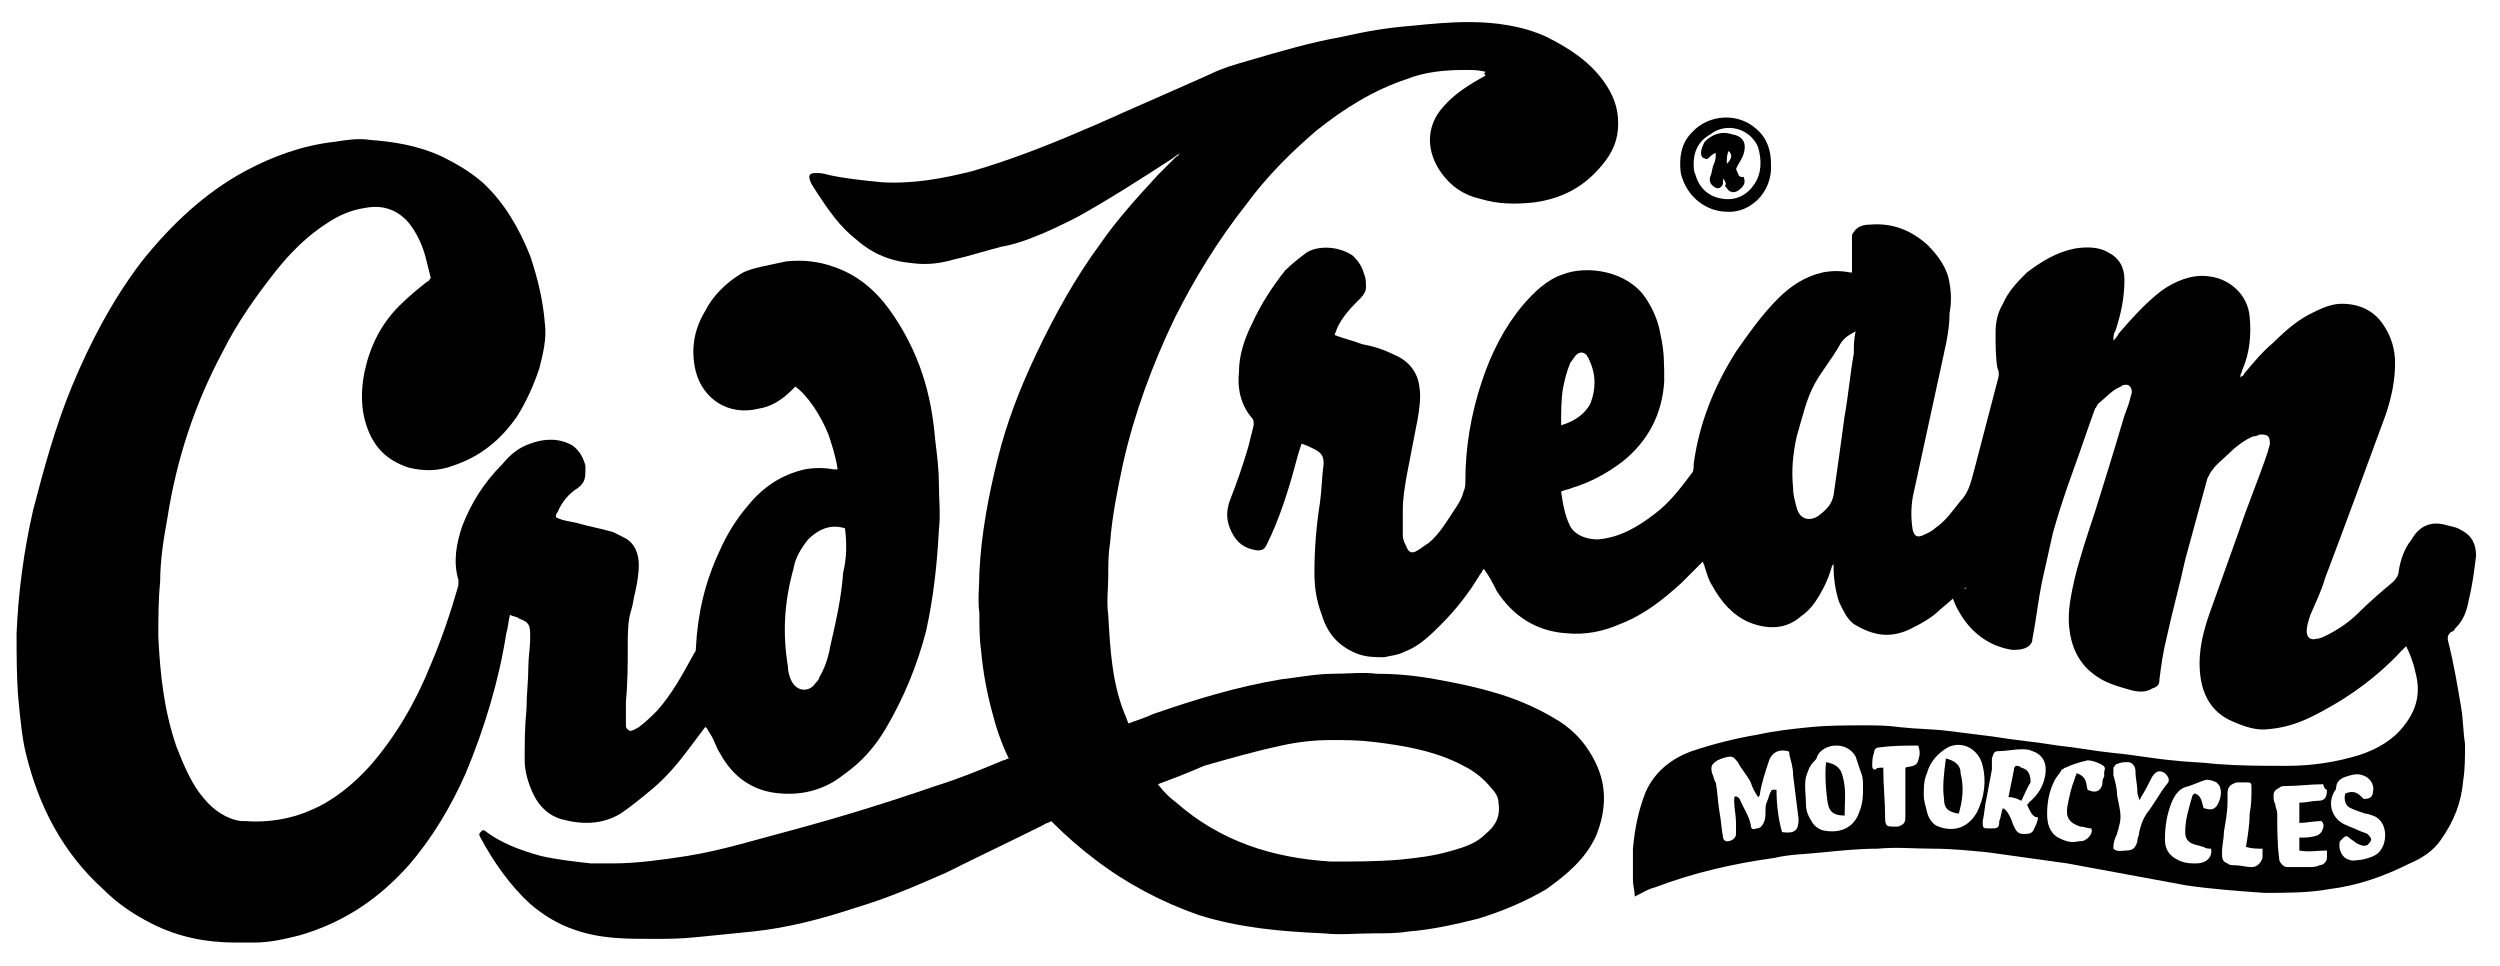 <?xml version="1.0" encoding="UTF-8"?> <svg xmlns="http://www.w3.org/2000/svg" xmlns:xlink="http://www.w3.org/1999/xlink" version="1.1" id="Layer_1" x="0px" y="0px" viewBox="0 0 135.8 52.5" style="enable-background:new 0 0 135.8 52.5;" xml:space="preserve"> <style type="text/css"> .st0{fill:#231F20;} .st1{fill:#231F20;stroke:#231F20;stroke-width:2.093;stroke-miterlimit:3.864;} </style> <path class="st0" d="M-265.6,290.2L-265.6,290.2L-265.6,290.2z"></path> <path class="st0" d="M-312.2,298.8h-38.9l-1.8,5.2h46.2C-306.7,304-310.3,302.2-312.2,298.8z M-351.8,302.7l1.2-3.2h37.6 c0.3,0.4,0.6,0.9,0.9,1.3c0.6,0.7,1.2,1.4,2,2h-41.7V302.7z"></path> <path class="st0" d="M-250.4,275.2c-2.3-1-5.9-1.1-7.3-1.1c-10.2-0.1-12.7,3.4-13.9,6.7l0,0l-3.1,8.9c-0.4,1-1.1,3.1,0.3,4.8 c1.4,1.7,4.4,2.6,9.4,2.6c1.4,0,5.1-0.1,8-1.1c2.5-0.8,4-2.2,4.6-4.1l1-2.9c0.4-1.3,1-3-0.1-4.4c-1-1.2-2.9-1.8-6-1.8h-5.5 c0.2-0.7,0.4-1.3,0.4-1.3c0.4-1.2,0.8-2.3,3.5-2.3c1.5,0.1,1.7,0.3,1.7,0.3c0,0.1-0.1,0.6-0.2,0.9l-0.6,1.7h9.1l0.8-2.3 C-247.5,277.7-248.3,276.1-250.4,275.2z M-249.6,279.2c0,0-0.4,1.2-0.5,1.5h-6.7c0-0.1,0.1-0.3,0.1-0.3c0.1-0.4,0.3-0.8,0.3-1.2 c0-0.2-0.1-0.5-0.2-0.7c-0.4-0.5-1.2-0.7-2.6-0.7c-3.6,0-4.2,1.8-4.7,3l-0.9,2.7h7.1c2.7,0,4.3,0.4,5.1,1.3c0.8,1,0.3,2.4-0.1,3.5 l-1,2.9c-0.6,1.6-1.8,2.7-3.9,3.4c-2.8,1-6.5,1-7.5,1c-4.5,0-7.3-0.7-8.4-2.1c-1-1.3-0.4-3-0.1-3.9l3.1-8.9c0.7-2,2.1-6,12.7-6 c1.1,0,4.7,0.1,6.8,1c1.2,0.5,1.8,1.3,1.8,2.2C-249.4,278.5-249.5,278.8-249.6,279.2z"></path> <path class="st0" d="M-225.5,275.2c-2.3-1-5.9-1.1-7.3-1.1c-10.1,0-12.7,3.4-13.8,6.8l0,0l-3.1,8.9c-0.4,1-1.1,3.1,0.3,4.8 c1.4,1.7,4.4,2.6,9.4,2.6c1.4,0,5.1-0.1,8-1.1c2.5-0.8,4-2.2,4.6-4.1l1-2.9c0.4-1.3,1-3-0.1-4.4c-1-1.2-2.9-1.8-6-1.8h-5.5 c0.2-0.7,0.4-1.3,0.4-1.3c0.4-1.2,0.8-2.3,3.5-2.3c1.4,0,1.7,0.3,1.7,0.3c0,0.1-0.1,0.6-0.2,0.9l-0.6,1.7h9.1l0.8-2.3 C-222.6,277.7-223.4,276.1-225.5,275.2z M-224.7,279.2c0,0-0.4,1.2-0.5,1.5h-6.7c0-0.1,0.1-0.3,0.1-0.3c0.1-0.4,0.3-0.8,0.3-1.2 c0-0.2-0.1-0.5-0.2-0.7c-0.4-0.5-1.2-0.7-2.6-0.7c-3.6,0-4.2,1.8-4.7,3l-0.9,2.7h7.1c2.7,0,4.3,0.4,5.1,1.3c0.8,1,0.3,2.4-0.1,3.5 l-1,2.9c-0.6,1.6-1.8,2.7-3.9,3.4c-2.8,1-6.5,1-7.5,1c-4.5,0-7.3-0.7-8.4-2.1c-1-1.3-0.4-3-0.1-3.9l3.1-8.9c0.7-2,2.1-6,12.7-6 c1.1,0,4.7,0.1,6.8,1c1.2,0.5,1.8,1.3,1.8,2.2C-224.5,278.5-224.6,278.8-224.7,279.2z"></path> <path class="st0" d="M-280.2,274.5l-5.2,15.3c-0.6,1.8-0.9,2.1-3.2,2.1c-1.1,0-1.6-0.2-1.8-0.4c-0.1-0.1-0.2-0.4,0.1-1.1l5.5-15.9 h-12.6c0.3,0.2,0.5,0.5,0.8,0.8c1.6,2.1,0.8,4.4,0.4,5.9l-3.2,9c-0.7,2.1-0.1,3.5,0.5,4.3c1.4,1.8,4.5,2.7,9,2.7 c2.1,0,3.9-0.2,5.4-0.5h9.7c-0.4-0.3-0.8-0.7-1.1-1.1c-1.9-2.4-1-5.2-0.6-6.3l3.1-8.9c0.8-2.1,2-4.3,4.8-5.9H-280.2z M-274.7,279.7 l-3.1,8.9c-0.4,1.1-1.4,4,0.3,6.7h-7.3l0,0c-1.5,0.3-3.3,0.5-5.3,0.5c-4.1,0-6.9-0.8-8.1-2.3c-0.7-0.9-0.8-2-0.4-3.3l3.2-9.1 c0.4-1.2,1.2-3.6,0-5.8h8.6l-5,14.5c-0.2,0.6-0.4,1.5,0.1,2.1c0.4,0.6,1.3,0.8,2.8,0.8c2.9,0,3.6-0.7,4.3-2.9c0,0,4.6-13.4,5-14.5 h7.5C-273.3,276.5-274.1,277.9-274.7,279.7z"></path> <path class="st0" d="M-201,279.9l1.9-5.4h-24.1c1.3,1,2,2.4,2,3.9c0,0.6-0.1,1.3-0.3,1.9l-4.2,12.1c-0.6,1.8-1.8,3.2-3.6,4.2h22.5 l1.9-5.5h-11.6c0.4-1.2,0.8-2.4,1.1-3.2h10.1l1.8-5.2h-10.1c0.4-1.1,0.8-2.2,1-2.9h11.6V279.9z M-205.4,283.6l-1,3h-10.1v0.1 l-1.8,5.1l-0.1,0.2h11.6l-1.1,3.3h-18.6c0.7-0.8,1.3-1.7,1.6-2.8l1-2.9l3.2-9.2c0.3-0.8,0.4-1.6,0.4-2.3c0-1-0.2-1.9-0.7-2.8h20 l-1.2,3.2h-11.6v0.1l-1.7,4.9l-0.1,0.2L-205.4,283.6L-205.4,283.6z"></path> <path class="st0" d="M-176.5,276.2c-1-1.2-2.9-1.7-6-1.7h-14.7l-7.6,22.1h9.2c0,0,2.6-7.5,3-8.6h2.6c1.2,0,1.7,0.1,1.8,0.2 c0,0.2-0.2,0.6-0.3,0.9c0,0-0.1,0.2-0.1,0.3l-0.3,0.7l0,0c-0.4,1.2-0.6,2.3-0.6,3.4c0,0.8,0.1,1.6,0.3,2.3l0.2,0.7h10.6l-1-1.5 c-1.1-1.5-0.8-3.2-0.4-4.4l0.5-1.5l0,0V289c0.1-0.3,0.1-0.6,0.1-0.9c0-0.7-0.2-1.3-0.6-1.8c-0.2-0.3-0.4-0.5-0.7-0.7 c1.6-0.5,2.7-1.5,3.5-3.4l0,0l0.8-2.2c0.2-0.6,0.4-1.3,0.4-1.9C-175.9,277.5-176.1,276.8-176.5,276.2z M-177.6,279.4l-0.8,2.2 c-1,2.5-2.6,3-5.9,3.4v0.2c1.2,0.2,2.6,0.5,3.2,1.4c0.4,0.5,0.5,1.1,0.3,1.9l-0.5,1.5c-0.7,1.9-0.5,3.7,0.4,5.1h-7.5 c-0.4-1.6-0.3-3.3,0.3-5.1l0.3-0.7l0.1-0.3c0.3-0.7,0.5-1.4,0.1-1.8c-0.4-0.5-1.2-0.7-2.8-0.7h-3.4v0.1l-2.9,8.5h-6.7l6.9-20h13.8 c2.7,0,4.4,0.4,5.1,1.3C-177.1,277.4-177.3,278.4-177.6,279.4z"></path> <path class="st0" d="M-292.8,298.8c-4.1,0-7-0.9-8.4-2.7c-0.6-0.8-0.9-1.7-0.9-2.7c0-0.6,0.1-1.2,0.3-1.8l0.6-1.9 c0.2-0.5,0.3-1,0.3-1.5c0-0.6-0.2-1.2-0.5-1.7c-0.2-0.3-0.5-0.6-0.8-0.8c1.7-0.6,2.9-1.6,3.7-3.9l0.5-1.3c0.4-1.3,1-3-0.1-4.3 c-1-1.2-2.9-1.8-6.1-1.8h-13.1l0,0h-10.4c0,0-4.9,3.8-7.9,6.1c0.3-1,0.5-2.1,0.5-3.1c0-0.8-0.1-1.6-0.3-2.3l-0.2-0.6h-11.8 c0,0,1.7,0.8,2.4,2.3c0.6,1.1,0.6,2.3,0.2,3.6l-0.5,1.7l-4.6,13.3l-0.5,1.2h9.3c0,0,1.7-4.8,2.6-7.5c1.2,2.7,3.3,7.5,3.3,7.5h17.8 c0,0,2.6-7.5,3-8.6h2.6c1.2,0,1.7,0.1,1.8,0.2c0,0.2-0.2,0.6-0.3,0.9l-0.1,0.3l-0.6,1.5c-0.4,1.1-0.5,2.1-0.5,3.2 c0,2,0.7,3.8,1.9,5.4c2.4,3,6.5,4.5,12.2,4.5h117l1.8-5.2H-292.8z M-334.7,295.3l-4.1-9.3l-0.1-0.3l-0.1,0.3l-3.2,9.3h-6.8l4.5-13.2 l0.5-1.7c0.7-1.9,0.4-3.7-0.6-5.1h7.8c0.4,1.6,0.3,3.3-0.3,5.1l-0.5,1.3l-0.5,1.5l-0.1,0.4l0.4-0.3l10.3-8h6.7l-11.4,8.8l-0.1,0.1 v0.1l4.9,11H-334.7z M-330.6,284.7c1.1-0.8,11.2-8.6,11.2-8.6c-0.5,1.4-1.9,5.4-2,5.8c-0.4,0.3-3.9,3-3.9,3s1.4,3.1,1.6,3.6 c-0.2,0.6-2.2,6.3-2.3,6.7C-326.1,295-330.1,285.9-330.6,284.7z M-181.5,302.6h-116.1c-5.3,0-9.1-1.4-11.3-4c-1.1-1.4-1.7-3-1.7-4.7 c0-0.9,0.2-1.9,0.5-2.8l0.6-1.6l0.1-0.3c0.3-0.7,0.5-1.4,0.1-1.8c-0.4-0.5-1.2-0.7-2.8-0.7h-3.4v0.1l-3,8.5h-6.7l2.4-7l0,0l0,0 l-1.4-3.2l3.4-2.6l0,0l0,0l2.4-7h13.8c2.7,0,4.4,0.4,5.1,1.3c0.7,0.9,0.3,2.2-0.1,3.4l-0.5,1.3c-1,2.8-2.6,3.3-6.1,3.8v0.2 c1.3,0.2,2.7,0.6,3.3,1.5c0.4,0.6,0.4,1.4,0.1,2.3l-0.6,1.9c-0.7,2-0.4,4,0.8,5.5c1.7,2.1,4.8,3.1,9.3,3.1h112.9L-181.5,302.6z"></path> <path class="st0" d="M-306.3,278.9c-0.5-0.6-1.6-0.6-2.6-0.6h-3.7v0.1l-1.8,5.1l-0.1,0.2h3.8c3.3,0,3.7-1.2,4.1-2.3l0.4-1 C-306,279.7-306,279.3-306.3,278.9z M-307.1,280.3l-0.4,1c-0.3,1-0.5,1.5-3,1.5h-2.2c0.4-1.2,0.8-2.4,1.1-3.1h2.9 c0.5,0,1.4,0,1.7,0.1l0,0C-307,280-307,280.1-307.1,280.3z"></path> <path class="st0" d="M-259,287c-0.3-0.4-1.1-0.4-3.3-0.4h-3.7l-1,3l0,0l-0.1,0.3c-0.3,0.7-0.5,1.4-0.1,2c0.4,0.5,1.3,0.8,2.8,0.8 c3.7,0,4.2-1.3,4.6-2.5l0.6-1.7C-258.9,287.8-258.8,287.3-259,287z M-260,288.5l-0.6,1.7c-0.3,1-0.6,1.7-3.4,1.7 c-1.6,0-1.9-0.3-1.9-0.3c-0.1-0.1,0.2-0.8,0.2-1l0.1-0.3c0,0,0.5-1.4,0.8-2.2h2.8c0.8,0,1.6,0,2.1,0 C-259.9,288.2-260,288.3-260,288.5z"></path> <path class="st0" d="M-234.1,287c-0.3-0.4-1.1-0.4-3.3-0.4h-3.7l-1,3l-0.1,0.3c-0.3,0.7-0.5,1.4-0.1,2c0.4,0.5,1.3,0.8,2.8,0.8 c3.7,0,4.2-1.3,4.6-2.5l0.6-1.7C-234,287.8-233.8,287.3-234.1,287z M-235.1,288.5l-0.6,1.7c-0.3,1-0.6,1.7-3.4,1.7 c-1.6,0-1.9-0.3-1.9-0.3c-0.1-0.1,0.2-0.8,0.2-1l0.1-0.3l0,0c0,0,0.5-1.4,0.8-2.2h2.8c0.8,0,1.6,0,2.1,0 C-235,288.2-235.1,288.3-235.1,288.5z"></path> <path class="st0" d="M-184.7,278.9c-0.5-0.6-1.6-0.6-2.6-0.6h-3.7v0.1l-1.7,5l-0.1,0.2h3.8c3.3,0,3.7-1.2,4.1-2.3l0.4-1 C-184.4,279.7-184.4,279.3-184.7,278.9z M-185.4,280.3l-0.4,1c-0.3,1-0.5,1.5-3,1.5h-2.2c0.4-1.2,0.8-2.4,1.1-3.1h2.9 c0.5,0,1.4,0,1.7,0.1l0,0C-185.3,280-185.4,280.1-185.4,280.3z"></path> <path class="st1" d="M-215.9,84.3c1.2-9.7,32.3-72.1,33.9-75.2c2.7-5.3-1.4-7.5-4.6-6.6c-2.7,0.8-3.8,2.6-4.9,5.1 c-5.9,13.3-5.9,12.7-12.3,25.8c-1.6-3-5.8-4.5-8.9-5c-30.4-4.2-34,67.5-56,61.6c-6.7-1.8,3-18.7,4.7-22.3 c3.2-6.8,10.9-20.9,10.9-27.9c0-12.5-17.1-9.8-16.4-15.5c0.4-3.3,7.3-13.5,1.8-15.6c-4.4-1.6-8.5,5.8-9.7,8.1 c-7.9,15.8-16.2,30.2-23.4,45.3c-5.3,11.1,0.4,20,5.2,11.2c0,0,22.7-42.7,22.7-42.9c0.7,0.9,2.4,5.5,3.4,6.1c1.8,1,8.4,2.4,4.7,10.3 c-3.9,8.3-10.3,21.2-14.8,32.2c-4.6,11.2,1.2,20.7,13.5,20.7c5.1,0,10.4-2.9,13.8-6.5h0.3c3.1,6.3,12.1,7.2,18.2,6.1 c3.9-0.7,6.5-3.3,9.5-5.7l0.5,0.5c3.3,4.1,7.1,5.6,12.5,5.6c10.2,0,18.4-7,18.4-14.9c0-2.4-2.1-4.2-4.5-4.2 c-6.3,0-4.3,10.5-13.7,9.8c-1.7-0.1-4.7-1.3-4.7-3.3l-0.2-0.1v-2.5L-215.9,84.3z M-226.6,82.1c-2.2,3.3-4.9,6.7-8.8,7.9 c-1.9,0.6-3.3,0.4-5.2,0c-3-0.7-3.2-3.9-3.1-6.3c0-2.1,14.1-31.1,16.1-35.3c1.6-3.3,3.9-7.2,7.2-9.2c1.6-1,3.6-1.7,5.5-1.7 c3,0,6.4,2,5.9,5.5C-209.7,47.5-223.2,76.9-226.6,82.1z"></path> <path class="st1" d="M-301.5-12.1c-5.1-6.6-13.1-10-21.8-11c-4.8,0,2.6-8,5.8-7.5c4.1,0.8,8.5,2,12.6,3.7 c11,4.6,16.9,16.7,16.8,27.9c-0.1,11.1-9.3,26.2-28,26.6c-24.7,0.5-35-23.2-28.8-49.4c-6.9,1.4-13.3,3.7-18.3,6.3l-0.2,0.3 c-15.4,8.4-26.4,21.6-34.6,36.8c-8.7,16-9.3,34.6-3.4,51.7c15,43.4,79.4,36,79.2-6.9l-0.2-0.4c0.2-1.5-0.7-2.8-1.1-4.2 c-3.1-8.7-14.3-13.2-22.9-10.1c-7.6,2.7-11,12.9-9,20.1c1.1,4.2-3.9,8.3-7,4.7c-5.4-6.1-4.1-25.3,7.9-31c3.7-1.8,7.7-3.5,11.7-3.9 c20-2.2,30.5,10.9,30.4,29.7c0,5.1-4.6,14.7-7.3,19c-21.4,33.7-73.8,27.1-90-9.8c-4.2-9.7-5.4-19.3-5.1-29.7 c0.6-20.9,9.6-35.7,12.9-41.1c12.5-20.5,37.1-38.9,60.3-41.3c6.2-14.9,18.2-28.1,36.7-33.5c24.4-7,72.5-4.8,102.8,1.7 c17.8,3.8,63.1,14.8,63.1,51.3c0,35.2,0.3,69.3,0.1,84.4c-0.1,15.1-4.2,30.3-20.4,43.5c-14.7,12-31.2,23.4-56.4,34.4 c-38.1,16.6-74.2,28.9-79.3,28.9c-5.2,0-53.3-10.4-97.7-33.5c-24.9-13-60.3-36.2-60.3-63.7c0-20.2,0.5-86.4,0.5-95.8 c0-15.2,10-37.5,54.1-47.8c22-5.1,61-8.8,63-5.1c2,3.7-2.5,7-10.9,7c-8.4,0-32,2.7-52.1,7.5c-22.9,5.4-44.3,20.8-44.3,39.8v88.6 c0,26.4,25.9,44.4,57.4,61.1c17.1,9.1,73.7,31,90.8,29.8c17.1-1.2,71.2-25.8,88.5-34c17.2-8.2,39-23.7,46.2-31.4 c9.4-10,10.4-19,10.5-31.1c0.1-12.1-1.1-72.8-1.1-84.3c0-14.9-18.4-31.6-47.1-38.6c-36.3-8.9-88.7-11.5-107.6-4.2 c-11.9,4.6-19.9,13.9-24.6,24.4c-0.7,2-2.4,6.2-3,8.6c-5.5,20.6,0.4,42.1,14.4,41.9C-299.4,18.1-293.1-1.3-301.5-12.1z"></path> <g> <path d="M106.8,31.9c-0.5,0.4-0.9,0.8-1.4,1.2c-0.5,0.5-1.1,0.8-1.7,1.1c-1.1,0.5-2,0.3-3-0.3c-0.4-0.3-0.6-0.8-0.8-1.2 c-0.2-0.6-0.3-1.3-0.3-1.9c0-0.1,0-0.1,0-0.2c0,0.1-0.1,0.1-0.1,0.2c-0.2,0.7-0.5,1.3-0.9,1.9c-0.2,0.3-0.5,0.6-0.8,0.8 c-0.8,0.7-1.8,0.7-2.8,0.3c-0.9-0.4-1.5-1.1-2-2c-0.2-0.3-0.3-0.7-0.4-1c0-0.1-0.1-0.2-0.1-0.3c-0.4,0.4-0.8,0.8-1.2,1.2 c-1,0.9-2,1.7-3.3,2.2c-0.9,0.4-1.9,0.6-2.9,0.5c-1.6-0.1-2.9-0.9-3.8-2.3c-0.2-0.4-0.4-0.8-0.7-1.2c-0.1,0.1-0.1,0.2-0.2,0.3 c-0.6,1-1.3,1.9-2.1,2.7c-0.6,0.6-1.2,1.2-2,1.5c-0.4,0.2-0.7,0.2-1.1,0.3c-0.5,0-1,0-1.5-0.2c-1-0.4-1.6-1.1-1.9-2.1 c-0.3-0.8-0.4-1.5-0.4-2.3c0-1.3,0.1-2.5,0.3-3.8c0.1-0.7,0.1-1.4,0.2-2.1c0-0.4-0.1-0.6-0.5-0.8c-0.2-0.1-0.4-0.2-0.7-0.3 c-0.1,0.3-0.2,0.6-0.3,1c-0.4,1.5-0.9,3.1-1.6,4.5c-0.1,0.2-0.2,0.3-0.5,0.3c-0.7-0.1-1.1-0.4-1.4-1c-0.3-0.6-0.3-1.1-0.1-1.7 c0.4-1,0.7-1.9,1-2.9c0.1-0.4,0.2-0.8,0.3-1.2c0-0.2,0-0.3-0.1-0.4c-0.6-0.7-0.8-1.6-0.7-2.5c0-0.9,0.3-1.8,0.7-2.6 c0.5-1.1,1.1-2,1.8-2.9c0.4-0.4,0.8-0.7,1.2-1c0.7-0.4,1.8-0.3,2.5,0.2c0.3,0.3,0.5,0.6,0.6,1c0.1,0.2,0.1,0.5,0.1,0.7 c0,0.2-0.1,0.4-0.3,0.6c-0.5,0.5-1,1-1.3,1.7c0,0.1-0.1,0.2-0.1,0.3c0.5,0.2,1,0.3,1.5,0.5c0.6,0.1,1.2,0.3,1.8,0.6 c0.7,0.3,1.2,0.9,1.3,1.7c0.1,0.6,0,1.2-0.1,1.8c-0.2,1-0.4,2.1-0.6,3.1c-0.1,0.6-0.2,1.2-0.2,1.8c0,0.5,0,0.9,0,1.4 c0,0.2,0.1,0.4,0.2,0.6c0.1,0.3,0.3,0.4,0.6,0.2c0.2-0.1,0.4-0.3,0.6-0.4c0.6-0.5,1-1.2,1.4-1.8c0.2-0.3,0.4-0.6,0.5-1 c0.1-0.2,0.1-0.4,0.1-0.6c0-1.8,0.3-3.6,0.9-5.4c0.5-1.5,1.2-2.9,2.2-4.1c0.6-0.7,1.3-1.4,2.2-1.7c1.3-0.5,3.5-0.2,4.5,1.3 c0.4,0.6,0.7,1.3,0.8,2c0.2,0.8,0.2,1.6,0.2,2.5c-0.1,1.8-0.9,3.3-2.3,4.4c-0.8,0.6-1.7,1.1-2.7,1.4c-0.2,0.1-0.4,0.1-0.6,0.2 c0.1,0.7,0.2,1.3,0.5,1.9c0.3,0.5,0.9,0.7,1.5,0.7c1.2-0.1,2.2-0.7,3.1-1.4c0.8-0.6,1.4-1.4,2-2.2c0.1-0.1,0.1-0.3,0.1-0.5 c0.3-2.2,1.1-4.2,2.3-6.1c0.7-1,1.4-2,2.3-2.9c0.7-0.7,1.5-1.2,2.4-1.4c0.5-0.1,1-0.1,1.5,0c0,0,0.1,0,0.1,0c0-0.3,0-0.7,0-1 c0-0.3,0-0.7,0-1c0-0.1,0.1-0.2,0.1-0.2c0.2-0.3,0.5-0.4,0.9-0.4c1.2-0.1,2.2,0.3,3.1,1.1c0.6,0.6,1.1,1.3,1.2,2.1 c0.1,0.5,0.1,1.1,0,1.6c0,1.1-0.3,2.1-0.5,3.1c-0.5,2.3-1,4.6-1.5,6.9c-0.1,0.6-0.1,1.2,0,1.8c0.1,0.3,0.2,0.4,0.5,0.3 c0.2-0.1,0.5-0.2,0.7-0.4c0.6-0.4,1-1,1.4-1.5c0.5-0.5,0.6-1.2,0.8-1.9c0.4-1.5,0.8-3.1,1.2-4.6c0.1-0.3,0.1-0.5,0-0.7 c-0.1-0.6-0.1-1.2-0.1-1.9c0-0.6,0.1-1.1,0.4-1.6c0.3-0.7,0.8-1.2,1.3-1.7c0.8-0.6,1.6-1.1,2.6-1.3c0.6-0.1,1.3-0.1,1.8,0.2 c0.6,0.3,0.9,0.8,0.9,1.5c0,1-0.2,1.9-0.5,2.8c-0.1,0.1-0.1,0.3-0.1,0.5c0.1-0.1,0.2-0.2,0.3-0.4c0.7-0.8,1.4-1.6,2.3-2.3 c0.7-0.5,1.6-0.9,2.5-0.8c1.2,0.1,2.2,1,2.3,2.2c0.1,1,0,2-0.4,2.9c0,0.1-0.1,0.2-0.1,0.3c0,0,0,0,0,0.1c0.1-0.1,0.2-0.1,0.2-0.2 c0.5-0.6,1-1.2,1.6-1.7c0.7-0.7,1.4-1.3,2.3-1.7c0.4-0.2,0.9-0.4,1.4-0.4c1,0,1.8,0.4,2.3,1.2c0.4,0.6,0.6,1.3,0.6,2 c0,1-0.2,1.9-0.5,2.8c-1.1,3-2.2,6-3.3,8.9c-0.2,0.7-0.5,1.3-0.8,2c-0.1,0.3-0.2,0.6-0.2,0.9c0,0.3,0.2,0.5,0.5,0.4 c0.2,0,0.4-0.1,0.6-0.2c0.6-0.3,1.2-0.7,1.7-1.2c0.6-0.6,1.3-1.2,1.9-1.7c0.2-0.2,0.3-0.4,0.3-0.6c0.1-0.6,0.3-1.2,0.7-1.7 c0.4-0.7,1-1,1.8-0.8c0.3,0.1,0.6,0.1,0.9,0.3c0.6,0.3,0.8,0.8,0.8,1.4c-0.1,0.8-0.2,1.6-0.4,2.4c-0.1,0.6-0.3,1.1-0.7,1.5 c-0.1,0.1-0.1,0.2-0.2,0.2c-0.2,0.1-0.3,0.3-0.2,0.6c0.3,1.2,0.5,2.4,0.7,3.6c0.1,0.6,0.1,1.3,0.2,1.9c0,0.7,0,1.4-0.1,2 c-0.1,1.2-0.5,2.2-1.2,3.2c-0.4,0.6-1,1-1.7,1.3c-1.4,0.7-2.8,1.2-4.4,1.4c-1.1,0.2-2.3,0.2-3.5,0.2c-1.4-0.1-2.8-0.2-4.2-0.4 c-2.2-0.4-4.3-0.8-6.5-1.2c-1.4-0.2-2.9-0.4-4.3-0.6c-1-0.1-2-0.2-3-0.2c-1,0-2-0.1-3,0c-1,0-2,0.1-3,0.2c-0.9,0.1-1.8,0.1-2.6,0.3 c-2.2,0.3-4.4,0.8-6.5,1.6c-0.4,0.1-0.7,0.3-1.1,0.5c0-0.3-0.1-0.6-0.1-0.9c0-0.6,0-1.2,0-1.7c0.1-1.1,0.3-2.1,0.7-3.1 c0.5-1.1,1.4-1.8,2.5-2.2c1.2-0.4,2.4-0.7,3.6-0.9c0.9-0.2,1.8-0.3,2.8-0.4c1-0.1,2-0.1,3-0.1c0.6,0,1.2,0,1.9,0.1 c0.9,0.1,1.8,0.1,2.6,0.2c0.8,0.1,1.6,0.2,2.4,0.3c1.2,0.2,2.4,0.3,3.6,0.5c1,0.1,2,0.3,3,0.4c1.1,0.1,2.1,0.3,3.2,0.4 c0.8,0.1,1.6,0.1,2.4,0.2c1.3,0.1,2.5,0.1,3.8,0.1c1.4,0,2.7-0.2,4-0.6c0.9-0.3,1.8-0.8,2.4-1.6c0.7-0.9,0.9-1.8,0.6-2.9 c-0.1-0.5-0.3-1-0.5-1.4c-0.1,0.1-0.2,0.2-0.3,0.3c-1.2,1.3-2.7,2.4-4.2,3.2c-0.9,0.5-1.8,0.9-2.9,1c-0.7,0.1-1.3-0.1-2-0.4 c-1.2-0.5-1.7-1.5-1.8-2.7c-0.1-1.2,0.2-2.3,0.6-3.4c0.5-1.4,1-2.8,1.5-4.2c0.5-1.5,1.1-2.9,1.6-4.4c0-0.1,0.1-0.3,0.1-0.4 c0-0.4-0.1-0.5-0.5-0.5c-0.1,0-0.2,0.1-0.4,0.1c-0.5,0.2-1,0.6-1.4,1c-0.3,0.3-0.6,0.5-0.8,0.8c-0.1,0.1-0.2,0.3-0.3,0.5 c-0.4,1.5-0.8,2.9-1.2,4.4c-0.3,1.4-0.7,2.8-1,4.2c-0.2,0.8-0.3,1.5-0.4,2.3c0,0.3-0.1,0.4-0.4,0.5c-0.3,0.2-0.7,0.2-1.1,0.1 c-0.7-0.2-1.5-0.4-2.1-0.9c-0.8-0.6-1.2-1.5-1.3-2.5c-0.1-0.9,0.1-1.8,0.3-2.7c0.3-1.2,0.7-2.4,1.1-3.6c0.5-1.6,1-3.2,1.5-4.9 c0.1-0.4,0.3-0.8,0.4-1.2c0-0.1,0.1-0.3,0.1-0.4c0-0.2-0.1-0.4-0.3-0.4c-0.1,0-0.2,0-0.3,0.1c-0.5,0.2-0.8,0.6-1.2,0.9 c-0.1,0.1-0.1,0.2-0.2,0.3c-0.4,1.1-0.8,2.3-1.2,3.4c-0.4,1.1-0.8,2.3-1.1,3.4c-0.2,0.9-0.4,1.8-0.6,2.7c-0.2,1-0.3,2-0.5,3 c0,0.2-0.1,0.3-0.2,0.4c-0.3,0.2-0.6,0.2-0.9,0.2c-1.3-0.2-2.3-1-2.9-2.1c-0.2-0.3-0.3-0.7-0.5-1.1C106.8,32,106.8,32,106.8,31.9z M100.8,18c-0.4,0.2-0.7,0.4-0.9,0.8c-0.4,0.7-0.9,1.3-1.3,2c-0.5,0.9-0.7,1.9-1,2.9c-0.2,0.9-0.3,1.8-0.2,2.8 c0,0.4,0.1,0.7,0.2,1.1c0.2,0.7,0.8,0.7,1.2,0.4c0.4-0.3,0.7-0.6,0.8-1.1c0.2-1.4,0.4-2.8,0.6-4.3c0.2-1.1,0.3-2.3,0.5-3.4 C100.7,18.8,100.7,18.4,100.8,18z M96.8,45.2c0.7,0.1,0.9-0.1,0.9-0.7c0,0,0,0,0,0c-0.1-0.8-0.2-1.6-0.3-2.4c0-0.4-0.1-0.7-0.2-1.1 c0-0.1,0-0.2-0.1-0.2c-0.4-0.1-0.8,0-1,0.5c-0.2,0.6-0.4,1.2-0.5,1.8c0,0.1,0,0.1-0.1,0.2c-0.2-0.3-0.3-0.5-0.4-0.8 c-0.2-0.4-0.5-0.7-0.7-1.1c-0.1-0.1-0.2-0.3-0.4-0.3c-0.2,0-0.5,0.1-0.7,0.2c-0.3,0.2-0.4,0.3-0.3,0.7c0.1,0.2,0.1,0.4,0.2,0.5 c0.1,0.5,0.1,1,0.2,1.6c0.1,0.5,0.1,0.9,0.2,1.4c0,0.1,0.1,0.2,0.2,0.2c0.3,0,0.5-0.2,0.5-0.4c0-0.2,0-0.4,0-0.6 c0-0.4-0.1-0.8-0.1-1.2c0-0.2,0-0.3,0.2-0.2c0,0,0.1,0.1,0.1,0.1c0.2,0.5,0.5,0.9,0.6,1.4c0,0.2,0.1,0.3,0.3,0.2 c0.2,0,0.3-0.1,0.4-0.3c0.1-0.2,0.1-0.4,0.1-0.6c0-0.2,0-0.4,0.1-0.6c0.1-0.2,0.1-0.4,0.2-0.5c0,0,0-0.1,0.1-0.1c0.1,0,0.2,0,0.2,0 C96.5,43.7,96.6,44.5,96.8,45.2z M110.1,43.7c0.1,0,0.1-0.1,0.1-0.1c0.5-0.4,0.8-0.9,0.9-1.5c0.1-0.6-0.1-1.1-0.7-1.3 c-0.2-0.1-0.4-0.1-0.6-0.1c-0.4,0-0.8,0.1-1.2,0.1c-0.3,0-0.3,0.1-0.4,0.4c0,0.2,0,0.4,0,0.6c-0.1,0.5-0.2,1.1-0.3,1.6 c-0.1,0.4-0.1,0.8-0.2,1.2c0,0.4,0,0.4,0.4,0.4c0.4,0,0.5,0,0.5-0.4c0.1-0.2,0.1-0.5,0.2-0.7c0.2,0.1,0.3,0.3,0.4,0.5 c0.1,0.2,0.1,0.3,0.2,0.5c0.1,0.2,0.2,0.4,0.5,0.4c0.3,0,0.5,0,0.6-0.3c0.1-0.2,0.2-0.4,0.2-0.6C110.4,44.4,110.3,44.1,110.1,43.7z M101.2,42.8c0-0.3,0-0.6-0.1-0.8c-0.1-0.3-0.2-0.6-0.3-0.9c-0.5-0.9-1.8-0.7-2.1,0c0,0.1-0.1,0.2-0.2,0.3 c-0.2,0.2-0.3,0.5-0.4,0.8c-0.1,0.5,0,1,0,1.5c0,0.3,0.1,0.6,0.3,0.9c0.1,0.2,0.3,0.4,0.6,0.5c0.9,0.2,1.7-0.1,2-1 C101.2,43.6,101.2,43.2,101.2,42.8z M104.5,43.2c0,0.3,0.1,0.6,0.2,1c0.1,0.3,0.3,0.6,0.6,0.7c0.8,0.3,1.6,0.1,2.1-0.8 c0.4-0.8,0.5-1.7,0.3-2.5c-0.2-0.9-1.1-1.4-1.9-1c-0.5,0.3-0.9,0.7-1.1,1.3c0,0.1-0.1,0.2-0.1,0.3 C104.5,42.5,104.5,42.8,104.5,43.2z M126.2,42.6c-0.7,0-1.4,0.1-2.1,0.1c-0.1,0-0.2,0-0.3,0.1c-0.2,0.1-0.3,0.2-0.3,0.4 c0,0.2,0,0.3,0.1,0.5c0,0.2,0.1,0.3,0.1,0.5c0,0.8,0,1.6,0.1,2.4c0,0.2,0.1,0.3,0.2,0.4c0.1,0.1,0.2,0.1,0.4,0.1c0.3,0,0.7,0,1,0 c0.2,0,0.4,0,0.6-0.1c0.2,0,0.4-0.2,0.4-0.4c0-0.1,0-0.2,0-0.4c-0.5,0-1,0.1-1.5,0c0-0.3,0-0.5,0-0.7c0.3,0,0.6,0,0.9-0.1 c0.1,0,0.2-0.1,0.3-0.2c0.1-0.2,0.2-0.4,0-0.6c-0.4,0-0.8,0.1-1.2,0.1c0-0.3,0-0.6,0-0.9c0-0.1,0-0.1,0-0.2c0.4,0,0.7-0.1,1-0.1 c0.4,0,0.5-0.2,0.5-0.6C126.3,42.9,126.2,42.7,126.2,42.6z M128.4,43.4c0.3,0,0.5-0.1,0.5-0.4c0.1-0.4-0.2-0.8-0.6-0.9 c-0.3-0.1-0.6,0-0.9,0.1c-0.3,0.1-0.5,0.3-0.5,0.6c0,0.1-0.1,0.2-0.1,0.2c-0.4,0.7-0.1,1.5,0.6,1.8c0.2,0.1,0.5,0.2,0.7,0.3 c0.2,0.1,0.3,0.1,0.5,0.2c0.1,0.1,0.2,0.2,0.2,0.3c0,0.1-0.1,0.2-0.2,0.3c-0.2,0.1-0.4,0-0.6-0.1c-0.1-0.1-0.3-0.2-0.4-0.3 c-0.1-0.1-0.2-0.1-0.3,0c-0.1,0.1-0.2,0.2-0.2,0.2c-0.1,0.4,0.1,0.9,0.5,1c0.2,0.1,0.5,0,0.7,0c0.4-0.1,0.8-0.2,1-0.5 c0.4-0.5,0.4-1.6-0.4-1.9c-0.1,0-0.2-0.1-0.4-0.1c-0.3-0.1-0.6-0.2-0.8-0.3c-0.3-0.1-0.4-0.5-0.3-0.8 C127.9,42.9,128.1,43.1,128.4,43.4z M114.8,46.1c0.2,0.2,0.5,0.1,0.7,0.1c0.3,0,0.5-0.1,0.6-0.5c0-0.2,0.1-0.3,0.1-0.5 c0.1-0.4,0.2-0.7,0.4-1c0.4-0.5,0.7-1.1,1.1-1.6c0.2-0.2,0.1-0.4-0.1-0.6c-0.3-0.2-0.5-0.1-0.7,0.2c-0.2,0.4-0.4,0.8-0.6,1.1 c0,0.1-0.1,0.1-0.1,0.2c0-0.2-0.1-0.3-0.1-0.5c0-0.4-0.1-0.7-0.1-1.1c0-0.3-0.2-0.5-0.4-0.5c-0.2,0-0.4,0-0.6,0.1 c-0.1,0-0.1,0.1-0.2,0.2c0,0.1,0,0.3,0,0.4c0.1,0.4,0.2,0.7,0.2,1.1c0.1,0.6,0.3,1.1,0.1,1.7c0,0.1-0.1,0.3-0.1,0.4 C114.8,45.7,114.8,45.9,114.8,46.1z M119.7,43.9c0.4,0.1,0.5,0.1,0.7-0.1c0.2-0.3,0.3-0.7,0.2-1c0-0.1-0.1-0.2-0.2-0.3 c-0.2-0.1-0.5-0.2-0.7-0.1c-0.3,0.1-0.5,0.2-0.8,0.3c-0.5,0.1-0.7,0.4-0.9,0.8c-0.3,0.7-0.4,1.4-0.4,2.1c0,0.7,0.4,1,0.9,1.2 c0.3,0.1,0.5,0.1,0.8,0.1c0.6,0,0.9-0.4,0.8-0.8c-0.1,0-0.3,0-0.4-0.1c-0.1,0-0.3-0.1-0.4-0.1c-0.4-0.1-0.6-0.3-0.6-0.7 c0-0.7,0.2-1.3,0.4-2c0,0,0,0,0.1-0.1C119.6,43.2,119.6,43.6,119.7,43.9z M113.4,42.9c0.4,0.2,0.7,0.1,0.8-0.3c0-0.1,0-0.3,0.1-0.4 c0-0.1,0-0.2,0-0.3c0.1-0.2,0-0.3-0.2-0.4c-0.2-0.1-0.5-0.2-0.7-0.2c-0.4,0.1-0.8,0.2-1.2,0.4c-0.1,0-0.1,0.1-0.2,0.1 c-0.1,0.2-0.3,0.4-0.4,0.6c-0.3,0.6-0.4,1.2-0.4,1.8c0,0.5,0.1,1,0.6,1.3c0.4,0.2,0.7,0.3,1.1,0.2c0.1,0,0.3,0,0.4-0.1 c0.2-0.1,0.4-0.4,0.3-0.6c-0.2,0-0.4-0.1-0.6-0.1c-0.6-0.2-0.8-0.5-0.7-1.1c0.1-0.5,0.2-1,0.4-1.5c0-0.1,0.1-0.2,0.1-0.3 C113.4,42.2,113.3,42.6,113.4,42.9z M102.3,41.7c0,1,0.1,1.8,0.1,2.7c0,0.5,0.1,0.5,0.5,0.5c0.1,0,0.1,0,0.2,0 c0.3-0.1,0.4-0.2,0.4-0.5c0-0.5,0-1.1,0-1.6c0-0.4,0-0.8,0-1.1c0.2-0.1,0.6,0,0.7-0.4c0.1-0.3,0.1-0.5,0-0.8c-0.7,0-1.4,0-2.1,0.1 c-0.2,0-0.3,0.1-0.3,0.3c-0.1,0.2-0.1,0.5-0.1,0.7c0,0.2,0.1,0.2,0.2,0.2C101.9,41.7,102.1,41.7,102.3,41.7z M122,46 c0.1-0.6,0.2-1.2,0.2-1.8c0.1-0.5,0.1-0.9,0.1-1.4c0-0.2,0-0.3-0.2-0.3c-0.2,0-0.4,0-0.6,0c-0.3,0.1-0.5,0.2-0.5,0.6 c0,0.1,0,0.3,0,0.4c0,0.6-0.1,1.1-0.2,1.7c0,0.4-0.1,0.7-0.1,1.1c0,0.3,0,0.5,0.3,0.6c0.1,0.1,0.2,0.1,0.4,0.1 c0.3,0,0.6,0.1,0.9,0.1c0.3,0,0.5-0.2,0.6-0.5c0-0.1,0-0.3,0-0.5C122.6,46.1,122.3,46.1,122,46z M84.8,23.1 c0.7-0.2,1.3-0.6,1.6-1.2c0.3-0.8,0.3-1.6-0.1-2.4c0-0.1-0.1-0.1-0.1-0.2c-0.2-0.2-0.4-0.2-0.6,0c-0.1,0.1-0.2,0.3-0.3,0.4 c-0.2,0.5-0.3,0.9-0.4,1.4C84.8,21.7,84.8,22.4,84.8,23.1z"></path> <path d="M38.3,39.5c-0.3,0.4-0.6,0.8-0.9,1.2c-0.6,0.8-1.2,1.5-1.9,2.1c-0.6,0.5-1.2,1-1.8,1.4c-1,0.6-2.1,0.6-3.2,0.3 c-0.7-0.2-1.2-0.7-1.5-1.3c-0.3-0.6-0.5-1.3-0.5-1.9c0-0.9,0-1.8,0.1-2.8c0-0.8,0.1-1.5,0.1-2.3c0-0.5,0.1-1,0.1-1.6c0,0,0,0,0-0.1 c0-0.6-0.1-0.7-0.6-0.9c-0.1-0.1-0.3-0.1-0.5-0.2c-0.1,0.4-0.1,0.7-0.2,1c-0.4,2.6-1.2,5.2-2.2,7.6c-0.8,1.8-1.8,3.5-3.1,5 c-1.6,1.8-3.5,3.1-5.9,3.8c-0.8,0.2-1.6,0.4-2.5,0.4c-0.3,0-0.6,0-1,0c-1.6,0-3.1-0.3-4.5-1c-1-0.5-1.9-1.1-2.7-1.9 c-2.2-2-3.5-4.5-4.2-7.4C1.2,40.1,1.1,39,1,38c-0.1-1.2-0.1-2.4-0.1-3.6c0.1-2.3,0.4-4.5,0.9-6.7C2.4,25.4,3,23.2,3.9,21 c1-2.4,2.2-4.7,3.8-6.8c1.6-2,3.4-3.7,5.6-4.9c1.5-0.8,3.1-1.4,4.9-1.6c0.6-0.1,1.3-0.2,1.9-0.1c1.3,0.1,2.6,0.3,3.9,0.9 c0.8,0.4,1.5,0.8,2.2,1.4c1.2,1.1,2,2.5,2.6,4c0.4,1.2,0.7,2.4,0.8,3.7c0.1,0.8-0.1,1.6-0.3,2.4c-0.3,0.9-0.7,1.8-1.2,2.6 c-0.9,1.3-2,2.2-3.5,2.7c-0.8,0.3-1.6,0.3-2.4,0.1c-1.2-0.4-1.9-1.1-2.3-2.3c-0.3-0.9-0.3-1.9-0.1-2.9c0.3-1.4,0.9-2.6,1.9-3.6 c0.5-0.5,1-0.9,1.5-1.3c0.1,0,0.1-0.1,0.2-0.2c-0.1-0.4-0.2-0.8-0.3-1.2c-0.2-0.7-0.5-1.3-0.9-1.8c-0.6-0.7-1.4-1-2.4-0.8 c-0.7,0.1-1.4,0.4-2,0.8c-1.1,0.7-2,1.6-2.8,2.6c-1.1,1.4-2.1,2.8-2.9,4.4c-1.5,2.8-2.5,5.8-3,9c-0.2,1.1-0.4,2.3-0.4,3.5 c-0.1,1-0.1,2-0.1,3c0.1,2,0.3,4,1,6c0.4,1,0.8,2,1.5,2.8c0.5,0.6,1.2,1.1,2,1.2c0.1,0,0.2,0,0.2,0c1.2,0.1,2.5-0.1,3.6-0.6 c1.2-0.5,2.3-1.4,3.2-2.4c1.4-1.6,2.5-3.5,3.3-5.5c0.6-1.4,1.1-2.9,1.5-4.3c0-0.1,0-0.2,0-0.3c-0.3-1-0.1-2,0.2-2.9 c0.5-1.3,1.2-2.4,2.2-3.4c0.4-0.5,0.9-0.9,1.5-1.1c0.8-0.3,1.6-0.3,2.3,0.1c0.4,0.3,0.6,0.7,0.7,1.1c0,0.1,0,0.1,0,0.2 c0,0.4,0,0.7-0.4,1c-0.5,0.3-0.9,0.8-1.1,1.3c-0.1,0.1-0.1,0.2-0.1,0.3c0.4,0.2,0.7,0.2,1.1,0.3c0.7,0.2,1.3,0.3,2,0.5 c0.2,0.1,0.4,0.2,0.6,0.3c0.6,0.3,0.8,0.9,0.8,1.5c0,0.5-0.1,1-0.2,1.5c-0.1,0.3-0.1,0.6-0.2,0.9c-0.2,0.6-0.2,1.3-0.2,1.9 c0,1,0,2.1-0.1,3.1c0,0.4,0,0.9,0,1.3c0,0.2,0.1,0.2,0.2,0.3c0.2,0,0.3-0.1,0.5-0.2c0.4-0.3,0.7-0.6,1-0.9c0.8-0.9,1.4-2,2-3.1 c0.1-0.1,0.1-0.2,0.1-0.3c0.1-1.9,0.5-3.6,1.3-5.3c0.4-0.9,0.9-1.7,1.5-2.4c0.8-1,1.8-1.7,3.1-2c0.5-0.1,1.1-0.1,1.6,0 c0.1,0,0.1,0,0.2,0c-0.1-0.7-0.3-1.3-0.5-1.9c-0.4-1-1.1-2.1-1.8-2.6c-0.1,0.1-0.1,0.1-0.2,0.2c-0.5,0.5-1.1,0.9-1.8,1 c-1.6,0.4-3-0.5-3.4-2c-0.3-1.2-0.1-2.3,0.5-3.3c0.4-0.8,1.1-1.5,1.9-2c0.3-0.2,0.7-0.3,1.1-0.4c0.5-0.1,0.9-0.2,1.4-0.3 c0.9-0.1,1.8,0,2.6,0.3c1.2,0.4,2.2,1.2,3,2.3c0.8,1.1,1.4,2.3,1.8,3.5c0.4,1.2,0.6,2.4,0.7,3.6c0.1,0.8,0.2,1.6,0.2,2.4 c0,0.8,0.1,1.6,0,2.5c-0.1,1.9-0.3,3.7-0.7,5.5c-0.5,1.9-1.2,3.6-2.2,5.3c-0.6,1-1.3,1.8-2.3,2.5c-1,0.8-2.2,1.1-3.4,1 c-1.5-0.1-2.6-0.9-3.3-2.2c-0.2-0.3-0.3-0.7-0.5-1C38.4,39.6,38.4,39.5,38.3,39.5z M45.9,28.7c-0.9-0.3-1.6,0.2-2,0.6 c-0.4,0.5-0.7,1-0.8,1.6c-0.5,1.8-0.6,3.5-0.3,5.3c0,0.3,0.1,0.6,0.2,0.8c0.3,0.6,1,0.6,1.3,0.1c0.1-0.1,0.2-0.2,0.2-0.3 c0.3-0.5,0.5-1.1,0.6-1.7c0.3-1.3,0.6-2.6,0.7-4C46,30.3,46,29.5,45.9,28.7z"></path> <path d="M80.7,3.9c-0.4-0.1-0.7-0.1-1.1-0.1c-1.1,0-2.2,0.1-3.2,0.5c-1.8,0.6-3.4,1.6-4.9,2.8c-1.4,1.2-2.7,2.5-3.8,4 c-1.5,1.9-2.8,4-3.9,6.2c-1.2,2.5-2.2,5.2-2.8,7.9c-0.3,1.4-0.6,2.9-0.7,4.3c-0.1,0.6-0.1,1.2-0.1,1.8c0,0.7-0.1,1.4,0,2.1 c0.1,1.8,0.2,3.7,0.9,5.4c0.1,0.2,0.1,0.3,0.2,0.5c0.5-0.2,0.9-0.3,1.3-0.5c2.3-0.8,4.6-1.5,7-1.9c0.9-0.1,1.9-0.3,2.8-0.3 c0.8,0,1.6-0.1,2.4,0c1.1,0,2.1,0.1,3.2,0.3c1.1,0.2,2.1,0.4,3.1,0.7c1.1,0.3,2.3,0.8,3.3,1.4c0.9,0.5,1.6,1.2,2.1,2.1 c0.8,1.4,0.8,2.8,0.2,4.3c-0.6,1.3-1.6,2.1-2.7,2.9c-1.2,0.7-2.4,1.2-3.7,1.6c-1.2,0.3-2.5,0.6-3.8,0.7c-0.6,0.1-1.2,0.1-1.9,0.1 c-0.9,0-1.8,0.1-2.7,0c-2.3-0.1-4.6-0.3-6.8-1c-2-0.7-3.9-1.7-5.6-3c-0.8-0.6-1.6-1.3-2.3-2c0,0-0.1-0.1-0.1-0.1 c-0.1,0.1-0.3,0.1-0.4,0.2c-1.8,0.9-3.5,1.7-5.3,2.6c-1.6,0.7-3.2,1.4-4.9,1.9c-1.8,0.6-3.7,1.1-5.6,1.3c-1,0.1-2,0.2-3,0.3 C37,51,36.2,51,35.4,51c-1.4,0-2.8,0-4.2-0.5c-0.9-0.3-1.7-0.8-2.4-1.4c-1.1-1-2-2.3-2.7-3.6c-0.1-0.2-0.1-0.2,0.1-0.4 c0,0,0.1,0,0.1,0c0.9,0.7,2,1.1,3.1,1.4c0.9,0.2,1.8,0.3,2.7,0.4c0.4,0,0.8,0,1.2,0c1.3,0,2.7-0.2,4-0.4c1.9-0.3,3.8-0.9,5.7-1.4 c2.6-0.7,5.2-1.5,7.8-2.4c1.3-0.4,2.5-0.9,3.7-1.4c0.1,0,0.2-0.1,0.3-0.1c-0.4-0.8-0.7-1.7-0.9-2.5c-0.3-1.1-0.5-2.2-0.6-3.3 c-0.1-0.7-0.1-1.4-0.1-2.1c-0.1-0.7,0-1.5,0-2.2c0.1-2.1,0.5-4.2,1-6.2c0.5-2,1.2-3.8,2.1-5.7c1-2.1,2.1-4.1,3.5-6 c0.9-1.3,2-2.5,3.1-3.7c0.3-0.3,0.7-0.7,1-1C64,8.5,64,8.4,64.1,8.3c-0.1,0.1-0.3,0.2-0.4,0.3c-1.7,1.1-3.4,2.2-5.2,3.2 c-0.8,0.4-1.6,0.8-2.4,1.1c-0.5,0.2-1.1,0.4-1.7,0.5c-0.8,0.2-1.7,0.5-2.6,0.7c-0.7,0.2-1.4,0.3-2.2,0.2c-1.2-0.1-2.2-0.5-3.1-1.3 c-0.9-0.7-1.5-1.6-2.1-2.5c-0.1-0.2-0.3-0.4-0.4-0.7c-0.1-0.3,0-0.4,0.3-0.4c0.2,0,0.4,0,0.7,0.1c0.9,0.2,1.9,0.3,2.9,0.4 c1.7,0.1,3.3-0.2,4.9-0.6c2.4-0.7,4.6-1.6,6.9-2.6c2-0.9,4.1-1.8,6.1-2.7c0.6-0.3,1.3-0.5,2-0.7c1.7-0.5,3.4-1,5.1-1.3 c1.3-0.3,2.5-0.5,3.8-0.6c1-0.1,2-0.2,3.1-0.2c1.4,0,2.9,0.2,4.2,0.8c1.2,0.6,2.3,1.3,3.1,2.4c0.5,0.7,0.8,1.4,0.8,2.3 c0,0.9-0.3,1.6-0.9,2.3c-1,1.2-2.2,1.8-3.7,2c-1,0.1-1.9,0.1-2.9-0.2c-0.9-0.2-1.6-0.7-2.1-1.4c-0.8-1.1-0.9-2.5,0.1-3.6 c0.6-0.7,1.4-1.2,2.3-1.7C80.6,4,80.6,4,80.7,3.9C80.7,4,80.7,4,80.7,3.9z M62.9,42.6c0.3,0.4,0.6,0.7,1,1c2.4,2.1,5.2,3,8.4,3.2 c1.2,0,2.5,0,3.7-0.1c1-0.1,1.9-0.2,2.9-0.5c0.7-0.2,1.3-0.4,1.8-0.9c0.6-0.5,0.8-1,0.7-1.7c0-0.3-0.2-0.6-0.4-0.8 c-0.4-0.5-0.9-0.9-1.5-1.2c-1.5-0.8-3.2-1.1-4.9-1.3c-0.8-0.1-1.5-0.1-2.3-0.1c-0.9,0-1.8,0.1-2.7,0.3c-1.4,0.3-2.8,0.7-4.2,1.1 C64.5,42,63.7,42.3,62.9,42.6z"></path> <path d="M93.8,11.5c-1.1,0-2.2-0.8-2.5-2.1c-0.1-0.8,0-1.6,0.6-2.2c0.9-1,2.5-1.1,3.5-0.2c0.6,0.5,0.8,1.2,0.8,1.9 C96.3,10.5,95,11.6,93.8,11.5z M92,8.9c0,0.2,0,0.4,0.1,0.6c0.2,0.7,0.7,1.2,1.5,1.3c0.7,0.1,1.3-0.2,1.7-0.8 c0.4-0.6,0.4-1.3,0.2-2c-0.4-1-1.7-1.4-2.6-0.7C92.2,7.7,92,8.3,92,8.9z"></path> <path d="M109.8,43.5c-0.2-0.1-0.4-0.2-0.7-0.2c0.1-0.5,0.2-1,0.3-1.5c0-0.1,0-0.1,0.1-0.2c0.1,0,0.2,0,0.3,0.1 c0.4,0.1,0.5,0.4,0.5,0.8C110.1,42.8,110,43.1,109.8,43.5z"></path> <path d="M99.2,41.4c0.5,0.1,0.8,0.3,0.9,0.8c0.2,0.7,0.1,1.4,0.1,2.1c-0.6,0-0.8-0.2-0.9-0.6C99.2,43.2,99.1,42,99.2,41.4z"></path> <path d="M106.4,44.2c-0.6-0.1-0.8-0.3-0.8-0.8c-0.1-0.7,0-1.4,0.1-2.2c0.4,0.1,0.8,0.3,0.8,0.8C106.7,42.8,106.6,43.5,106.4,44.2z"></path> <path d="M93.6,9.7c0,0.1,0,0.2,0,0.2c0,0.2-0.2,0.4-0.4,0.3c-0.2-0.1-0.4-0.3-0.3-0.6c0.1-0.2,0.1-0.5,0.2-0.7 c0.1-0.2,0.1-0.4,0.1-0.6C93,8.4,93,8.4,92.9,8.5c-0.1,0.1-0.2,0.2-0.3,0.1c-0.1,0-0.2-0.1-0.2-0.3c0-0.2,0.1-0.4,0.2-0.6 c0.4-0.4,0.9-0.6,1.5-0.4c0.6,0.1,0.8,0.5,0.6,1.1c-0.1,0.3-0.3,0.5-0.4,0.8c0.1,0.1,0.1,0.5,0.4,0.4c0.1,0.2,0.1,0.4-0.1,0.6 c-0.2,0.2-0.4,0.3-0.6,0.2c-0.1,0-0.2-0.2-0.3-0.3C93.8,10,93.7,9.8,93.6,9.7C93.6,9.7,93.6,9.7,93.6,9.7z M93.8,8.9 c0.3-0.3,0.3-0.5,0.1-0.7C93.8,8.4,93.8,8.6,93.8,8.9z"></path> </g> </svg> 